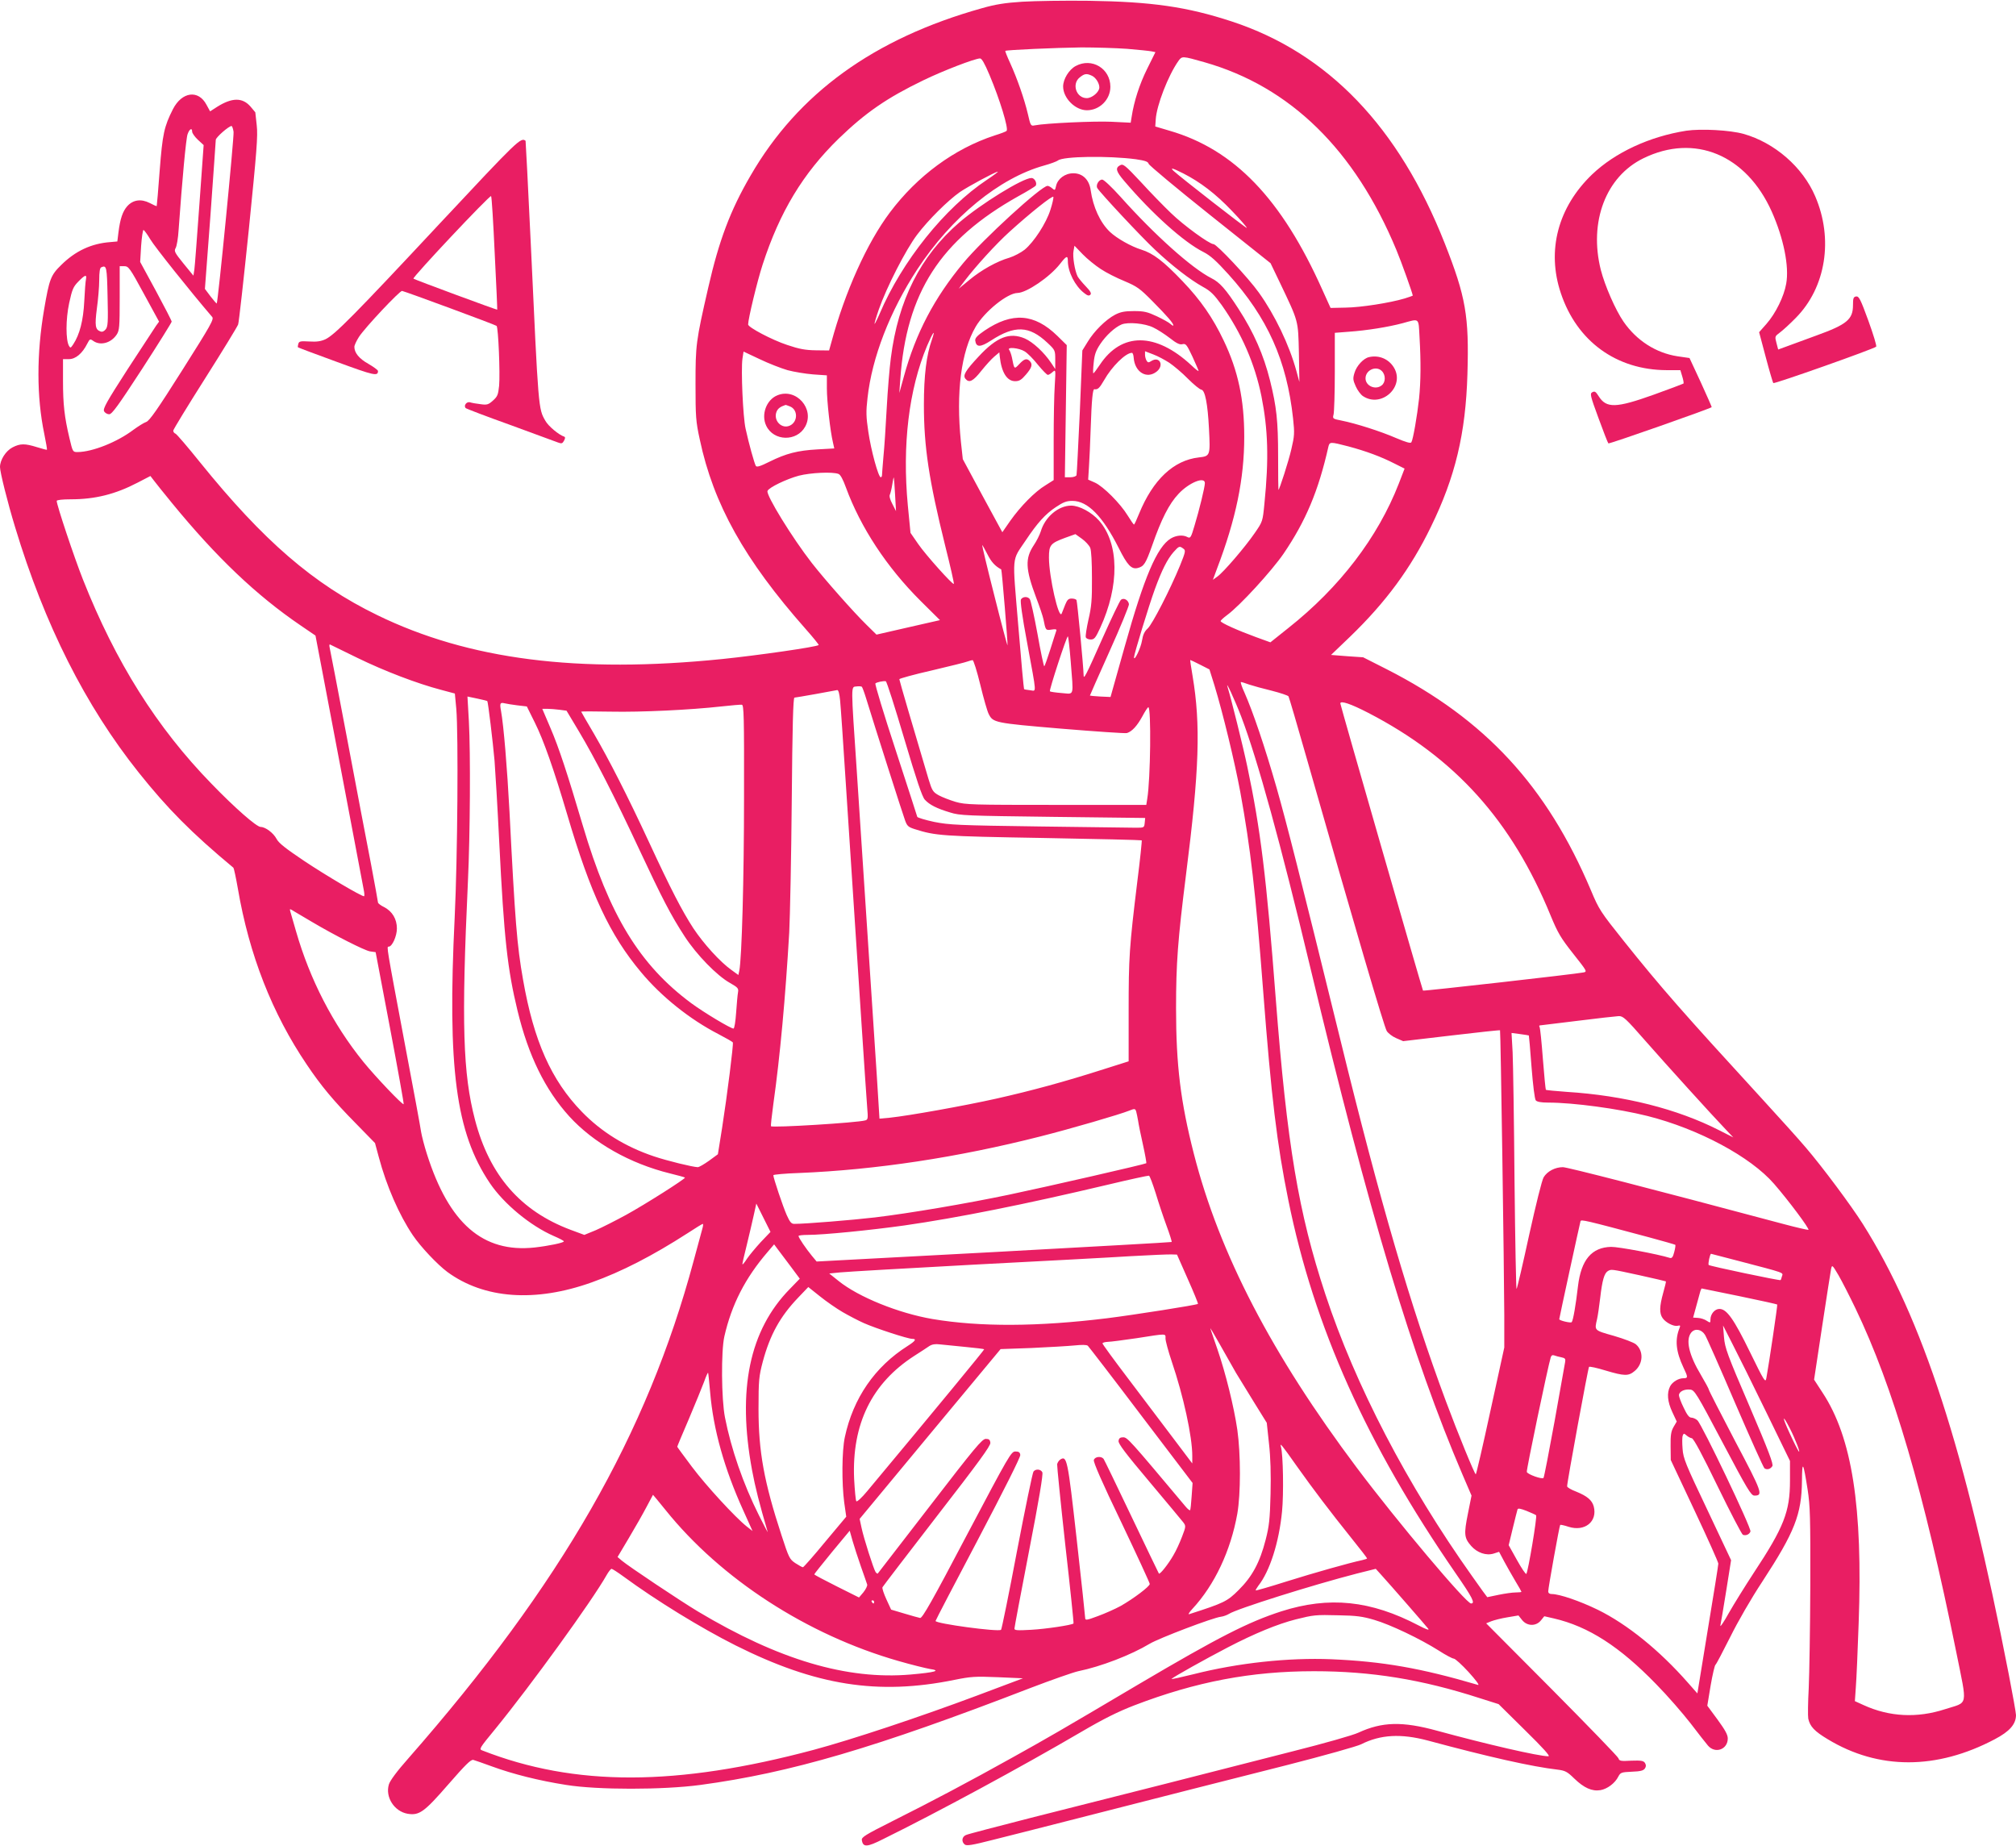 <?xml version="1.0" standalone="no"?>
<!DOCTYPE svg PUBLIC "-//W3C//DTD SVG 20010904//EN"
 "http://www.w3.org/TR/2001/REC-SVG-20010904/DTD/svg10.dtd">
<svg version="1.0" xmlns="http://www.w3.org/2000/svg"
 width="1280pt" height="1172pt" viewBox="0 0 1280 1172"
 preserveAspectRatio="xMidYMid meet">
<g transform="translate(0,1172) scale(0.1,-0.1)"
fill="#e91e63" stroke="none">
<path d="M6490 11709 c-110 -7 -171 -17 -255 -41 -686 -192 -1167 -540 -1469
-1062 -129 -221 -201 -413 -269 -711 -79 -344 -81 -365 -81 -615 0 -205 2
-236 27 -350 87 -411 284 -764 672 -1203 48 -54 85 -100 83 -102 -11 -12 -388
-66 -613 -89 -915 -93 -1610 -4 -2190 279 -405 197 -722 471 -1125 970 -78 97
-148 179 -156 182 -8 3 -14 11 -14 19 0 7 91 156 202 331 111 175 205 329 210
343 5 14 35 286 68 605 50 496 58 592 50 660 -5 44 -9 81 -9 82 -1 1 -15 18
-31 37 -51 58 -117 57 -211 -2 l-45 -29 -23 42 c-51 97 -156 83 -213 -28 -56
-111 -66 -156 -84 -388 -9 -123 -18 -225 -19 -227 -2 -2 -21 7 -44 19 -55 28
-106 21 -143 -20 -29 -33 -45 -79 -56 -167 l-7 -57 -45 -4 c-120 -9 -221 -56
-311 -145 -67 -65 -76 -90 -109 -283 -48 -280 -48 -554 1 -789 11 -54 19 -100
17 -101 -2 -2 -30 6 -63 16 -77 24 -106 24 -155 -1 -43 -22 -80 -80 -80 -125
0 -32 48 -225 96 -382 187 -619 446 -1133 785 -1558 183 -229 334 -382 601
-604 3 -3 16 -62 28 -131 72 -422 218 -794 438 -1119 90 -134 168 -228 310
-372 l123 -126 24 -89 c49 -184 129 -367 216 -496 50 -74 156 -186 219 -233
233 -171 558 -195 918 -66 188 67 386 169 608 312 50 33 93 59 96 59 4 0 2
-15 -3 -32 -5 -18 -30 -109 -55 -203 -296 -1101 -840 -2051 -1811 -3158 -72
-81 -117 -142 -124 -166 -24 -80 34 -171 119 -186 74 -12 105 10 258 186 110
126 143 159 159 156 11 -3 65 -22 120 -42 131 -48 297 -90 470 -117 199 -32
613 -32 852 0 571 77 1110 235 2094 615 136 52 273 100 305 107 143 29 335
103 453 174 58 35 404 167 454 172 15 2 37 10 50 18 49 32 529 183 812 256
l120 30 30 -33 c61 -67 290 -330 303 -347 9 -12 -12 -5 -60 20 -305 160 -569
187 -873 90 -210 -68 -397 -163 -904 -462 -510 -302 -582 -343 -803 -466 -265
-148 -516 -281 -766 -406 -167 -84 -193 -100 -190 -118 7 -47 32 -46 135 6
345 170 876 457 1257 680 145 85 236 130 340 170 389 149 739 216 1139 216
364 0 684 -52 1052 -171 l120 -38 168 -166 c117 -115 162 -165 148 -165 -61 0
-391 76 -706 162 -222 61 -350 57 -500 -12 -33 -16 -220 -69 -415 -118 -195
-50 -562 -143 -815 -208 -253 -64 -635 -161 -850 -215 -214 -55 -400 -103
-412 -109 -26 -11 -30 -42 -8 -60 12 -10 45 -5 178 29 89 22 304 77 477 121
613 157 980 250 1395 355 231 59 441 118 467 131 123 62 253 69 423 24 386
-104 661 -166 825 -185 48 -6 61 -13 105 -56 62 -60 113 -83 167 -74 44 8 92
44 113 86 14 26 19 28 86 31 55 2 74 7 83 21 8 12 8 22 0 35 -10 14 -24 16
-87 14 -66 -4 -76 -2 -81 15 -3 10 -194 207 -423 438 l-417 419 32 13 c18 7
64 19 102 25 l71 12 23 -29 c32 -40 89 -41 120 -2 l21 26 61 -14 c220 -51 418
-179 649 -417 72 -73 169 -185 218 -248 48 -63 98 -127 111 -142 46 -54 126
-25 126 45 0 24 -17 54 -65 120 l-65 88 21 127 c12 70 26 130 31 133 5 3 46
82 93 175 49 99 133 245 205 354 205 314 249 426 251 639 1 133 8 122 36 -56
16 -104 18 -176 17 -608 -1 -269 -6 -563 -10 -652 -5 -89 -6 -177 -3 -194 11
-50 39 -80 124 -131 322 -195 691 -195 1060 0 95 50 134 95 135 153 0 14 -21
131 -46 260 -278 1429 -547 2257 -927 2859 -74 117 -258 364 -362 485 -42 50
-165 186 -273 304 -507 553 -645 710 -884 1009 -146 183 -156 198 -207 320
-280 661 -670 1084 -1296 1403 l-150 76 -102 7 -102 8 121 116 c227 219 386
435 513 697 155 317 221 593 232 970 11 369 -10 490 -144 830 -292 740 -741
1208 -1353 1409 -284 93 -507 125 -905 131 -154 2 -345 -1 -425 -6z m666 -299
c71 -6 141 -13 155 -16 l25 -5 -53 -107 c-48 -97 -83 -205 -98 -304 l-6 -37
-122 6 c-108 5 -418 -9 -488 -23 -24 -5 -26 -2 -43 73 -23 97 -68 225 -112
322 -19 41 -33 76 -31 78 6 6 321 20 483 22 89 0 219 -4 290 -9z m491 -85
c545 -155 955 -556 1219 -1192 30 -71 104 -278 104 -290 0 -1 -24 -9 -52 -18
-94 -28 -279 -57 -376 -58 l-94 -2 -52 115 c-259 579 -560 891 -970 1010 l-91
27 3 44 c5 89 79 280 144 372 23 32 24 32 165 -8z m-1364 -82 c65 -154 122
-341 108 -354 -3 -4 -37 -17 -76 -29 -256 -84 -490 -256 -665 -489 -145 -193
-284 -501 -372 -826 l-14 -50 -84 1 c-67 1 -105 8 -182 34 -97 32 -248 112
-248 130 0 35 58 276 92 380 109 335 256 579 484 801 170 164 304 257 538 370
124 60 324 137 358 138 11 1 29 -30 61 -106z m-4800 -360 c4 -32 -99 -1082
-107 -1090 -1 -1 -19 19 -39 45 l-36 48 35 464 c18 256 34 473 34 482 0 16 83
88 100 88 4 0 10 -17 13 -37z m-263 1 c0 -9 16 -32 36 -51 l37 -34 -27 -377
c-15 -207 -29 -394 -32 -414 l-6 -38 -63 77 c-56 69 -61 79 -50 98 7 11 16 63
19 115 23 322 47 580 57 608 12 34 29 43 29 16z m5992 -175 c60 -9 77 -15 81
-29 3 -10 178 -156 390 -325 l384 -306 61 -127 c118 -248 114 -233 119 -442
l3 -185 -19 70 c-45 165 -137 356 -238 497 -65 92 -268 308 -288 308 -26 0
-191 120 -270 197 -45 43 -131 131 -191 197 -102 109 -113 117 -132 107 -32
-17 -27 -38 26 -100 176 -207 379 -389 503 -451 45 -23 81 -56 159 -142 248
-275 370 -547 410 -915 10 -93 9 -110 -11 -195 -17 -75 -76 -258 -82 -258 -1
0 -2 96 -2 213 0 225 -10 315 -51 480 -41 164 -103 306 -201 457 -80 124 -119
168 -172 194 -125 64 -359 273 -578 518 -54 60 -105 108 -115 108 -21 0 -42
-35 -31 -54 17 -29 279 -310 367 -392 106 -100 222 -190 305 -236 48 -26 70
-49 118 -115 126 -179 210 -371 252 -578 42 -211 48 -397 19 -683 -11 -113
-11 -113 -62 -187 -62 -90 -197 -247 -236 -275 l-29 -21 25 68 c121 317 174
572 174 840 0 236 -39 420 -131 612 -68 143 -146 256 -261 376 -121 127 -187
177 -261 200 -65 20 -157 72 -200 113 -62 59 -107 158 -122 264 -9 67 -51 108
-110 108 -53 0 -100 -35 -110 -81 -6 -28 -8 -29 -24 -15 -10 9 -23 16 -30 16
-39 0 -410 -339 -535 -490 -184 -221 -302 -446 -377 -720 l-29 -105 6 85 c38
552 254 887 751 1165 57 31 105 61 109 66 10 17 -7 49 -27 49 -55 0 -322 -165
-459 -283 -246 -213 -387 -491 -434 -861 -8 -61 -20 -203 -26 -316 -6 -113
-15 -252 -21 -310 -5 -58 -9 -111 -9 -117 0 -7 -4 -13 -8 -13 -15 0 -62 172
-79 290 -14 94 -15 127 -5 213 28 257 143 553 316 817 218 332 521 580 805
659 40 11 80 26 88 32 32 27 321 31 495 8z m301 -90 c108 -55 205 -129 308
-237 55 -57 98 -107 95 -109 -3 -4 -423 323 -466 363 -22 22 -5 17 63 -17z
m-1246 -40 c-268 -178 -540 -517 -682 -851 -16 -37 -31 -66 -32 -64 -2 2 10
43 27 92 49 140 171 379 243 474 71 94 195 217 272 271 53 36 224 128 240 129
5 0 -26 -23 -68 -51z m402 -192 c-27 -85 -104 -203 -163 -252 -24 -19 -68 -42
-97 -51 -80 -23 -178 -78 -254 -141 l-68 -56 37 49 c73 96 200 235 285 312
131 119 275 234 279 222 2 -6 -6 -43 -19 -83z m-5715 -186 c26 -45 255 -332
393 -493 13 -14 -8 -51 -189 -337 -158 -250 -209 -323 -230 -330 -15 -5 -51
-28 -80 -49 -104 -79 -261 -141 -355 -142 -31 0 -31 0 -52 88 -32 135 -41 215
-41 365 l0 137 38 0 c42 0 85 36 116 98 16 31 18 32 39 17 45 -31 112 -13 148
41 17 26 19 48 19 232 l0 202 29 0 c27 0 35 -10 125 -176 l96 -176 -19 -26
c-10 -15 -91 -139 -180 -275 -134 -208 -159 -252 -150 -268 5 -10 20 -19 32
-19 18 0 57 54 210 289 103 159 187 294 187 299 0 6 -45 93 -100 195 l-100
184 6 102 c4 55 11 101 15 101 4 0 24 -27 43 -59z m6035 -189 c34 -23 102 -57
151 -77 80 -34 97 -46 179 -129 92 -93 131 -138 131 -152 0 -4 -8 0 -18 9 -9
9 -49 31 -87 49 -60 28 -81 33 -145 33 -59 0 -85 -5 -120 -23 -59 -31 -133
-104 -174 -172 l-34 -55 -16 -390 c-10 -214 -19 -396 -21 -402 -3 -7 -20 -13
-39 -13 l-35 0 6 419 6 420 -60 59 c-146 142 -286 152 -462 33 -47 -32 -61
-48 -59 -63 6 -44 32 -44 100 0 151 98 242 95 358 -14 49 -46 50 -48 50 -107
l0 -60 -26 39 c-45 67 -115 132 -167 155 -97 41 -178 10 -293 -114 -85 -91
-102 -120 -84 -142 23 -28 48 -16 100 50 28 35 65 76 83 91 l32 27 3 -29 c11
-99 46 -154 97 -154 27 0 40 8 69 42 38 44 44 66 24 86 -19 19 -35 14 -66 -19
-33 -35 -32 -35 -47 41 -4 19 -12 41 -17 48 -18 21 61 14 98 -9 18 -11 56 -49
84 -85 29 -35 57 -64 63 -64 6 0 19 8 30 18 20 17 20 16 14 -83 -4 -55 -7
-213 -7 -352 l0 -251 -52 -33 c-67 -40 -159 -134 -224 -226 l-50 -72 -126 232
-125 232 -12 110 c-32 314 1 572 94 731 57 97 201 213 265 214 58 1 205 101
270 184 41 53 50 56 50 19 0 -69 46 -159 103 -203 21 -17 31 -20 40 -11 8 8 1
22 -30 54 -22 23 -45 51 -51 62 -18 36 -33 127 -26 162 l6 33 52 -54 c29 -30
81 -72 115 -94z m-6306 -175 c4 -163 2 -191 -12 -208 -11 -13 -22 -18 -34 -13
-32 12 -36 36 -22 145 8 57 15 139 15 181 0 51 4 78 13 81 34 15 36 4 40 -186z
m-137 111 c-3 -13 -8 -76 -11 -141 -6 -121 -29 -211 -70 -273 -16 -24 -18 -25
-27 -10 -21 38 -21 168 1 271 19 88 26 104 58 137 42 43 55 48 49 16z m8467
-370 c9 -157 8 -277 -3 -388 -12 -109 -38 -261 -49 -278 -5 -8 -33 0 -97 27
-99 43 -256 93 -347 111 -55 11 -57 12 -50 38 4 15 8 138 8 273 l0 246 90 7
c114 8 250 30 340 54 110 30 101 38 108 -90z m-1691 63 c26 -12 74 -43 105
-67 43 -34 64 -44 81 -39 21 5 27 -3 63 -79 21 -46 39 -87 39 -91 0 -4 -21 12
-47 37 -226 209 -442 210 -580 2 -20 -30 -38 -54 -41 -54 -3 0 -2 30 2 66 5
53 14 78 42 120 36 54 92 106 135 124 41 17 149 7 201 -19z m-1405 -77 c-35
-98 -51 -228 -51 -414 0 -267 32 -478 135 -894 33 -131 58 -241 55 -243 -7 -7
-177 182 -226 253 l-49 71 -17 174 c-36 384 6 735 122 1013 37 87 56 113 31
40z m-917 -194 c41 -11 114 -23 163 -27 l87 -6 0 -83 c0 -80 21 -271 39 -345
l8 -36 -106 -6 c-127 -7 -200 -26 -305 -78 -60 -30 -81 -36 -87 -27 -9 15 -44
139 -65 236 -17 75 -30 375 -20 445 l7 45 102 -48 c56 -27 136 -58 177 -70z
m2424 47 c28 -19 82 -64 119 -102 37 -37 75 -68 85 -69 23 -4 40 -89 48 -247
9 -172 8 -175 -64 -183 -161 -18 -292 -142 -380 -358 -15 -37 -29 -68 -32 -68
-3 0 -21 26 -40 57 -47 77 -155 185 -208 209 l-43 19 5 80 c3 44 8 154 11 245
6 182 13 250 23 249 22 -4 33 7 62 57 49 87 137 174 177 174 5 0 10 -14 11
-31 7 -92 83 -138 146 -88 49 39 19 100 -34 67 -17 -11 -22 -11 -30 2 -5 8
-10 25 -10 37 l0 23 52 -20 c28 -10 74 -35 102 -53z m1137 -531 c112 -30 207
-65 293 -109 l64 -32 -37 -96 c-133 -341 -375 -658 -701 -916 l-114 -91 -91
33 c-115 42 -225 91 -225 102 0 4 19 22 41 38 81 59 283 280 358 389 141 207
222 399 285 679 8 33 11 33 127 3z m-3237 -175 c12 -4 29 -36 47 -86 93 -253
258 -505 475 -721 l122 -121 -202 -46 -201 -46 -63 62 c-80 78 -265 287 -347
392 -124 159 -292 432 -282 458 8 22 121 76 199 97 74 19 215 26 252 11z
m-4231 -186 c282 -344 534 -584 816 -776 l94 -64 43 -225 c47 -245 250 -1319
263 -1387 5 -24 6 -43 2 -43 -18 0 -245 134 -381 225 -116 78 -160 112 -174
139 -20 38 -71 76 -101 76 -26 0 -164 121 -311 273 -349 358 -610 774 -817
1297 -57 144 -167 474 -167 500 0 6 38 10 88 10 156 0 284 32 426 106 l81 42
20 -26 c11 -15 64 -81 118 -147z m4590 55 l6 -105 -23 45 c-15 28 -21 51 -16
60 4 8 11 37 15 63 4 26 8 47 10 45 1 -2 5 -50 8 -108z m1967 73 c0 -25 -36
-173 -66 -271 -22 -75 -26 -81 -44 -72 -29 16 -72 12 -107 -9 -87 -54 -168
-243 -292 -686 -34 -121 -68 -242 -76 -270 l-14 -50 -66 3 c-36 2 -65 5 -65 6
0 2 56 128 125 282 69 153 124 288 123 298 -4 27 -33 43 -51 28 -7 -6 -60
-116 -117 -244 -107 -241 -120 -266 -120 -233 -1 54 -40 466 -45 475 -3 6 -17
10 -31 10 -20 0 -28 -8 -40 -37 -8 -21 -19 -47 -23 -58 -18 -43 -81 234 -81
355 0 80 9 91 104 126 l64 23 42 -30 c22 -16 46 -42 52 -57 7 -16 11 -92 11
-192 1 -136 -3 -183 -22 -263 -12 -54 -20 -105 -17 -113 3 -8 17 -14 31 -14
23 0 31 10 60 73 124 269 121 536 -7 682 -47 53 -125 95 -177 95 -81 0 -166
-72 -193 -164 -7 -22 -27 -62 -44 -87 -56 -84 -54 -150 14 -331 22 -57 43
-120 47 -139 14 -71 14 -72 52 -66 24 4 33 2 30 -6 -2 -7 -20 -60 -38 -119
-19 -59 -36 -108 -39 -108 -3 0 -23 93 -43 207 -21 114 -43 213 -49 220 -14
18 -45 16 -56 -3 -5 -10 8 -108 39 -272 63 -344 61 -308 19 -304 -19 2 -37 5
-38 7 -2 2 -19 185 -37 406 -38 456 -43 403 48 539 74 111 124 166 190 210 48
32 68 40 106 40 97 0 192 -97 294 -299 55 -110 81 -137 121 -127 39 10 50 27
91 142 58 167 108 266 168 329 66 71 167 112 167 68z m-1380 -453 c24 -48 48
-74 87 -95 4 -2 43 -478 40 -482 -2 -1 -40 141 -84 317 -45 176 -79 320 -77
320 2 0 17 -27 34 -60z m1243 37 c16 -11 15 -19 -21 -108 -63 -153 -175 -371
-205 -399 -20 -18 -30 -39 -36 -76 -7 -46 -50 -137 -51 -107 0 19 94 327 133
434 44 120 78 188 118 234 35 39 38 40 62 22z m-715 -714 c18 -232 25 -209
-57 -203 -38 3 -72 8 -75 11 -6 6 106 349 114 349 3 0 11 -71 18 -157z m-4528
20 c170 -83 379 -163 532 -203 l86 -23 9 -96 c14 -161 8 -950 -10 -1322 -47
-962 7 -1369 223 -1690 89 -132 257 -271 406 -336 35 -15 64 -30 64 -34 0 -9
-97 -29 -186 -39 -328 -35 -543 152 -683 592 -17 53 -33 116 -37 140 -3 24
-50 279 -105 568 -117 623 -115 610 -101 610 22 0 52 67 52 115 0 60 -29 109
-81 136 -21 10 -39 24 -39 29 0 5 -20 114 -44 242 -25 128 -93 485 -151 793
-58 308 -109 571 -112 584 -3 13 -2 22 3 19 5 -2 83 -40 174 -85z m3954 -170
c21 -87 45 -170 53 -185 28 -56 35 -58 460 -94 219 -18 407 -31 418 -28 32 10
64 44 98 106 17 32 34 58 38 58 19 0 14 -460 -7 -582 l-6 -38 -571 0 c-534 0
-576 1 -639 19 -37 11 -86 30 -108 42 -37 21 -42 29 -65 104 -92 309 -185 626
-185 633 0 4 93 30 208 56 114 27 216 52 227 57 11 4 25 8 30 8 6 1 28 -70 49
-156z m1396 127 l59 -30 32 -102 c53 -174 128 -483 164 -677 65 -357 97 -632
145 -1261 52 -678 88 -976 160 -1330 163 -805 498 -1550 1062 -2368 108 -156
126 -192 98 -192 -31 0 -468 519 -724 860 -541 721 -873 1359 -1036 1995 -84
329 -113 561 -113 925 0 283 11 432 63 845 85 668 94 953 42 1263 -10 56 -16
102 -15 102 2 0 30 -13 63 -30z m-1879 -469 c79 -266 114 -370 131 -388 29
-32 76 -56 160 -81 63 -20 101 -21 653 -28 l586 -7 -3 -31 c-3 -30 -4 -31 -53
-31 -27 0 -304 4 -615 8 -519 7 -573 10 -669 29 -56 12 -105 27 -107 32 -1 6
-64 198 -138 426 -75 228 -132 417 -128 421 8 8 51 17 66 14 6 -1 58 -165 117
-364z m2190 343 c24 -8 89 -26 143 -39 55 -14 103 -30 107 -36 4 -7 55 -181
114 -388 308 -1079 494 -1714 510 -1737 9 -14 36 -35 60 -45 l44 -19 306 36
c168 20 308 35 309 33 4 -5 26 -1524 27 -1809 l0 -205 -88 -402 c-48 -222 -90
-403 -93 -403 -7 0 -113 258 -190 465 -223 599 -419 1269 -670 2295 -260 1056
-338 1364 -405 1600 -74 258 -150 482 -204 604 -17 36 -26 66 -22 66 5 0 28
-7 52 -16z m-2433 -84 c53 -173 234 -740 248 -777 13 -37 21 -44 62 -57 133
-42 170 -45 812 -56 344 -6 627 -13 629 -15 2 -3 -10 -120 -28 -262 -51 -418
-55 -482 -55 -819 l0 -322 -161 -51 c-244 -78 -453 -135 -680 -186 -206 -46
-553 -108 -675 -121 l-66 -6 -17 273 c-20 309 -83 1260 -127 1932 -38 562 -38
535 -2 539 15 2 30 1 34 -2 3 -3 15 -34 26 -70z m2383 -120 c104 -274 249
-801 439 -1595 372 -1557 647 -2471 965 -3215 l58 -135 -23 -115 c-26 -130
-24 -154 21 -205 38 -43 95 -63 143 -48 l34 11 33 -62 c18 -33 50 -90 71 -125
21 -34 38 -65 38 -67 0 -2 -17 -4 -37 -4 -21 0 -69 -7 -108 -15 -38 -8 -71
-15 -72 -15 -1 0 -45 60 -96 133 -412 579 -742 1213 -932 1790 -171 518 -243
948 -315 1877 -59 771 -97 1079 -181 1475 -25 120 -104 437 -124 500 -19 60
45 -78 86 -185z m-2547 103 c4 -38 20 -273 36 -523 16 -250 39 -594 50 -765
11 -170 34 -515 50 -765 16 -250 33 -489 36 -531 6 -70 5 -77 -12 -82 -51 -15
-592 -48 -599 -37 -2 3 5 66 15 140 43 304 77 681 101 1090 5 102 13 479 16
838 4 471 9 652 17 653 6 0 67 11 136 23 69 13 130 24 136 25 8 0 14 -25 18
-66z m-2240 -4 c5 -6 35 -256 46 -379 5 -63 19 -297 30 -520 30 -607 52 -803
116 -1067 69 -285 175 -501 328 -670 154 -169 385 -300 641 -363 50 -12 92
-24 94 -26 6 -6 -252 -170 -374 -237 -66 -36 -153 -80 -192 -97 l-73 -30 -89
33 c-316 119 -513 345 -605 697 -77 294 -87 611 -45 1515 14 301 17 811 6
1016 l-9 157 62 -13 c33 -7 62 -14 64 -16z m191 -27 l60 -7 51 -103 c55 -110
120 -295 205 -582 148 -503 271 -766 469 -1002 129 -155 309 -299 491 -393 48
-25 90 -49 92 -53 5 -10 -36 -336 -68 -541 l-27 -169 -56 -41 c-31 -22 -63
-41 -72 -41 -32 1 -193 40 -279 69 -181 61 -333 155 -457 283 -194 200 -305
449 -373 838 -39 219 -51 377 -86 1065 -15 283 -37 548 -54 642 -9 48 -6 55
23 48 12 -3 48 -9 81 -13z m5403 -48 c551 -285 910 -684 1157 -1286 46 -111
64 -142 143 -242 90 -114 91 -115 64 -120 -49 -10 -1013 -119 -1017 -115 -4 4
-525 1813 -525 1823 0 20 66 -2 178 -60z m-3964 -534 c0 -515 -14 -1021 -30
-1103 l-6 -27 -44 32 c-72 51 -177 167 -242 265 -71 109 -144 250 -282 548
-136 293 -252 520 -349 687 -45 76 -81 139 -81 140 0 2 84 2 187 0 196 -4 505
11 703 33 63 7 122 12 130 11 13 -1 15 -73 14 -586z m-1172 554 l45 -6 79
-132 c101 -169 224 -409 380 -743 148 -316 203 -423 291 -558 76 -117 205
-249 287 -295 51 -29 56 -35 52 -59 -3 -14 -8 -72 -12 -128 -4 -58 -11 -103
-17 -103 -18 0 -188 102 -268 161 -328 243 -520 558 -689 1129 -98 331 -152
495 -205 618 l-52 122 32 0 c18 0 52 -3 77 -6z m-1571 -1347 c145 -86 333
-181 368 -187 l36 -5 91 -480 c50 -264 89 -482 87 -485 -7 -7 -179 174 -257
270 -193 239 -338 521 -426 826 -17 60 -34 118 -37 128 -5 18 -4 18 28 -2 19
-11 68 -40 110 -65z m8465 -754 c129 -147 424 -473 518 -571 l41 -43 -89 45
c-267 136 -603 221 -968 244 -70 5 -130 11 -133 13 -2 3 -11 92 -19 197 -8
105 -17 196 -21 202 -3 5 -3 10 2 10 4 1 112 14 238 29 127 16 244 29 262 30
28 1 44 -13 169 -156z m-739 33 c1 -1 9 -91 17 -200 9 -115 20 -204 27 -212 8
-9 33 -14 78 -14 162 0 448 -39 631 -85 325 -82 655 -259 804 -431 93 -107
228 -288 218 -292 -5 -1 -76 15 -158 37 -862 230 -1373 361 -1401 361 -49 0
-99 -26 -122 -64 -11 -18 -49 -172 -92 -366 -40 -184 -76 -339 -80 -343 -3 -5
-9 304 -13 685 -3 381 -9 749 -12 817 l-7 123 54 -7 c30 -4 55 -8 56 -9z
m-2493 -483 c3 -10 8 -36 12 -58 3 -22 17 -91 31 -153 14 -63 23 -115 21 -117
-6 -6 -630 -149 -873 -200 -273 -57 -626 -117 -850 -144 -146 -17 -440 -41
-512 -41 -19 0 -28 12 -48 56 -24 54 -85 236 -85 253 0 4 73 11 163 14 488 20
1009 99 1532 232 194 49 506 140 565 164 35 14 38 13 44 -6z m124 -519 c18
-60 49 -153 69 -207 20 -54 34 -99 32 -102 -2 -2 -510 -30 -1129 -64 l-1125
-60 -30 36 c-37 45 -85 115 -85 126 0 4 26 7 58 7 100 0 400 30 614 60 341 49
761 133 1293 259 138 33 254 58 260 57 5 -1 24 -52 43 -112z m-2508 -310 c-33
-36 -72 -83 -87 -105 -14 -22 -27 -38 -29 -36 -2 1 10 54 26 117 15 63 36 150
45 192 l17 77 45 -90 45 -90 -62 -65z m5639 31 c90 -24 165 -46 168 -48 2 -3
-1 -24 -7 -46 -8 -32 -15 -41 -28 -37 -76 24 -328 71 -373 70 -123 -3 -190
-82 -210 -249 -14 -121 -31 -219 -40 -229 -6 -7 -79 10 -79 19 0 7 131 609
135 622 4 12 27 7 434 -102z m-5452 -181 l61 -82 -63 -65 c-257 -262 -335
-639 -240 -1151 20 -108 47 -214 99 -391 4 -11 -22 37 -56 106 -100 200 -176
421 -215 620 -23 117 -25 421 -4 514 46 202 132 371 276 538 l40 47 20 -27
c11 -15 48 -64 82 -109z m2524 -83 c38 -85 67 -156 65 -159 -7 -7 -408 -70
-576 -91 -439 -54 -807 -56 -1110 -5 -215 37 -468 139 -595 241 l-60 48 70 7
c39 4 419 26 845 49 426 22 876 46 1000 54 124 7 240 12 259 11 l34 -1 68
-154z m3500 113 c298 -78 281 -72 273 -97 -3 -12 -7 -23 -9 -24 -3 -5 -450 89
-456 96 -6 6 8 71 15 71 2 0 82 -21 177 -46z m739 -299 c240 -499 434 -1163
641 -2185 71 -353 78 -313 -71 -361 -178 -58 -354 -49 -518 26 l-55 25 6 88
c4 48 12 231 18 407 27 738 -42 1179 -229 1463 l-54 83 51 337 c28 185 54 350
57 366 6 28 8 26 47 -40 22 -38 70 -132 107 -209z m-1371 209 c91 -20 167 -38
168 -39 2 -1 -6 -34 -17 -73 -24 -86 -25 -130 -4 -160 20 -29 71 -55 96 -49
15 4 18 2 13 -11 -32 -77 -25 -151 24 -255 29 -60 29 -67 0 -67 -32 0 -70 -23
-85 -51 -22 -43 -17 -98 14 -164 l28 -60 -20 -34 c-16 -28 -20 -51 -19 -122
l1 -88 151 -321 c83 -176 151 -328 151 -337 0 -9 -30 -198 -67 -420 l-66 -404
-60 68 c-180 205 -385 371 -572 463 -113 55 -243 100 -293 100 -14 0 -22 6
-22 17 0 22 71 417 76 422 2 2 26 -3 53 -12 103 -33 185 33 160 129 -11 40
-42 66 -111 94 -32 12 -58 27 -58 34 -1 23 133 751 139 758 3 4 50 -6 105 -23
121 -36 146 -36 185 -3 54 45 58 126 8 169 -12 11 -75 35 -140 54 -127 36
-124 33 -107 106 5 22 14 83 20 135 13 113 26 156 48 170 23 13 17 14 201 -26z
m-5059 -234 c38 -22 99 -54 135 -70 74 -33 279 -100 307 -100 29 0 21 -13 -29
-45 -209 -132 -346 -332 -399 -579 -19 -88 -20 -292 -4 -414 l13 -91 -134
-160 c-73 -89 -137 -161 -141 -161 -5 0 -26 12 -48 26 -37 25 -41 33 -88 177
-111 339 -146 531 -146 802 0 185 3 208 27 300 46 171 110 287 225 407 l64 67
74 -59 c41 -33 106 -78 144 -100z m5694 101 c131 -27 239 -51 240 -53 3 -3
-52 -374 -69 -467 -6 -32 -12 -23 -104 165 -103 211 -148 274 -194 274 -30 0
-57 -33 -57 -67 0 -22 -1 -23 -24 -8 -13 9 -37 17 -55 18 -17 1 -31 2 -31 2 0
1 42 154 46 168 3 9 7 17 8 17 2 0 110 -22 240 -49z m-3197 -486 c20 -33 72
-118 116 -189 l80 -129 14 -131 c10 -87 13 -195 10 -321 -4 -162 -9 -204 -31
-290 -37 -145 -86 -235 -172 -320 -72 -72 -93 -82 -314 -153 -8 -3 1 13 21 34
141 152 243 369 285 604 22 127 22 377 0 533 -21 144 -74 359 -126 510 -21 62
-42 121 -45 132 -4 11 23 -34 60 -100 37 -66 83 -147 102 -180z m3367 -250
l151 -310 0 -125 c0 -197 -38 -295 -231 -587 -53 -81 -124 -195 -157 -253 -32
-58 -57 -94 -54 -80 3 14 20 113 37 220 l31 195 -151 320 c-138 290 -153 326
-157 387 -3 37 -3 74 1 84 6 15 8 15 24 1 9 -8 25 -17 34 -18 12 -3 66 -104
164 -306 81 -166 153 -304 160 -307 19 -7 41 2 48 21 8 19 -308 680 -337 706
-10 9 -28 17 -39 17 -13 0 -27 18 -48 63 -17 34 -30 70 -30 79 0 23 34 40 71
36 28 -3 39 -20 207 -338 157 -297 180 -335 201 -335 57 0 51 18 -123 347 -91
174 -166 320 -166 325 0 5 -23 47 -50 93 -77 128 -99 224 -62 270 23 28 64 22
87 -14 9 -13 95 -208 191 -432 97 -225 181 -412 187 -416 17 -11 38 -5 50 14
8 12 -23 95 -145 380 -142 330 -156 370 -162 438 l-6 75 61 -120 c34 -66 130
-259 213 -430z m-3814 467 c0 -15 18 -82 40 -147 74 -218 130 -475 130 -598
l0 -48 -123 163 c-68 90 -196 259 -285 377 -89 117 -162 217 -162 222 0 5 15
9 33 10 17 0 100 11 182 23 198 31 185 31 185 -2z m-1273 -53 c65 -6 120 -13
122 -15 3 -2 -301 -371 -743 -901 -33 -40 -64 -69 -69 -64 -4 4 -10 68 -14
142 -15 348 112 607 382 781 39 25 81 52 95 62 17 11 38 15 67 11 24 -2 96
-10 160 -16z m1118 -434 l327 -430 -6 -84 c-3 -46 -7 -86 -10 -89 -3 -2 -16 8
-29 24 -356 424 -369 439 -396 439 -19 0 -27 -6 -29 -23 -3 -17 45 -80 195
-258 109 -130 206 -246 216 -259 17 -23 17 -26 -8 -91 -14 -37 -38 -90 -55
-118 -32 -56 -86 -124 -92 -116 -2 3 -80 165 -173 360 -93 195 -173 361 -178
368 -15 19 -55 15 -62 -7 -4 -13 52 -142 175 -397 99 -208 180 -383 180 -390
0 -16 -104 -94 -185 -140 -35 -19 -100 -48 -144 -64 -72 -27 -81 -28 -81 -12
0 9 -24 235 -54 501 -57 509 -62 531 -104 505 -9 -6 -18 -20 -20 -30 -1 -11
22 -242 52 -514 31 -271 54 -495 52 -497 -10 -10 -176 -35 -268 -40 -89 -5
-108 -4 -107 8 0 8 42 230 93 494 63 324 90 486 84 498 -10 20 -41 23 -56 5
-6 -7 -53 -235 -105 -506 -51 -271 -97 -495 -101 -499 -15 -15 -416 39 -416
56 0 4 122 238 271 520 166 316 269 521 267 534 -2 17 -10 22 -31 22 -27 0
-40 -23 -308 -530 -220 -419 -283 -529 -297 -527 -9 2 -54 14 -100 28 l-84 25
-30 65 c-16 35 -28 70 -25 77 3 6 159 210 346 452 265 342 341 446 339 465 -2
20 -9 25 -29 25 -23 0 -70 -56 -354 -425 -181 -234 -330 -427 -332 -430 -2 -2
-8 2 -14 10 -13 21 -75 214 -89 281 l-12 56 447 539 448 539 196 7 c108 5 230
12 271 16 50 5 79 5 87 -2 6 -6 159 -204 338 -441z m2668 368 c25 -5 28 -10
24 -32 -3 -14 -33 -183 -67 -376 -35 -192 -66 -353 -70 -358 -9 -10 -100 22
-106 38 -4 10 133 665 152 728 4 12 11 16 22 12 10 -4 30 -9 45 -12z m-5404
-224 c20 -234 90 -484 210 -748 l59 -131 -37 29 c-74 59 -258 259 -348 379
-51 68 -93 125 -93 127 0 3 33 82 74 177 40 95 84 202 97 237 12 35 24 60 25
55 2 -5 7 -61 13 -125z m6857 -231 c32 -63 68 -156 55 -143 -5 6 -33 60 -60
120 -49 106 -45 121 5 23z m-3131 -238 c103 -145 209 -285 347 -457 54 -67 98
-124 98 -127 0 -2 -15 -7 -32 -11 -77 -16 -307 -81 -482 -136 -104 -33 -191
-58 -193 -56 -2 2 6 15 16 29 73 92 132 276 151 473 11 112 7 360 -7 410 -8
28 2 17 102 -125z m-4009 -277 c351 -437 898 -792 1478 -958 83 -24 173 -46
201 -51 71 -10 35 -21 -123 -35 -404 -35 -837 93 -1352 401 -113 68 -438 285
-482 322 l-27 23 72 121 c40 67 90 155 112 197 22 42 41 77 41 77 1 0 37 -44
80 -97z m5527 -33 c8 -7 -51 -359 -62 -372 -4 -4 -30 35 -59 87 l-53 95 26
108 c14 59 28 112 30 119 3 9 18 6 57 -9 29 -12 57 -24 61 -28z m-4287 -325
c20 -55 37 -107 40 -115 2 -8 -9 -30 -24 -49 l-28 -33 -142 71 c-78 39 -142
73 -142 76 0 3 51 66 112 141 l113 136 18 -64 c10 -35 34 -108 53 -163z
m-1507 -64 c207 -152 490 -326 711 -437 509 -255 904 -318 1390 -219 104 21
131 23 275 17 l160 -7 -290 -109 c-366 -137 -796 -280 -1038 -345 -872 -233
-1517 -234 -2105 -4 -22 8 -18 14 84 138 225 276 613 811 706 976 12 21 26 39
31 39 5 0 39 -22 76 -49z m1591 -161 c0 -5 -2 -10 -4 -10 -3 0 -8 5 -11 10 -3
6 -1 10 4 10 6 0 11 -4 11 -10z m3175 -114 c103 -30 293 -121 410 -195 43 -28
87 -51 95 -51 9 0 52 -39 95 -86 45 -50 71 -84 59 -81 -364 107 -605 149 -931
163 -272 11 -591 -23 -875 -95 -81 -20 -144 -34 -140 -30 16 15 215 126 357
200 171 89 318 149 432 178 113 28 124 30 273 26 111 -2 151 -7 225 -29z"/>
<path d="M6830 11301 c-42 -22 -80 -83 -80 -130 0 -74 77 -151 151 -151 81 0
149 68 149 149 0 116 -118 187 -220 132z m103 -62 c24 -11 47 -47 47 -74 0
-29 -46 -68 -80 -68 -67 0 -97 91 -44 132 30 24 43 26 77 10z"/>
<path d="M8693 9453 c-35 -7 -80 -55 -93 -100 -11 -35 -10 -46 8 -86 11 -25
32 -53 46 -62 118 -78 269 62 196 182 -33 54 -94 80 -157 66z m81 -89 c25 -25
24 -72 -2 -91 -39 -31 -102 -3 -102 45 0 53 68 83 104 46z"/>
<path d="M4935 9210 c-69 -28 -104 -123 -70 -193 47 -99 194 -102 247 -6 63
113 -58 249 -177 199z m80 -70 c52 -20 52 -98 0 -122 -52 -24 -106 32 -85 87
8 21 24 33 57 44 1 1 13 -3 28 -9z"/>
<path d="M10706 10890 c-234 -37 -451 -138 -597 -277 -217 -208 -290 -483
-199 -754 102 -306 353 -488 672 -489 l87 0 12 -40 c7 -22 10 -42 8 -45 -3 -2
-87 -34 -187 -70 -243 -87 -303 -88 -352 -10 -18 29 -25 33 -40 25 -16 -9 -14
-20 39 -164 31 -85 59 -157 63 -161 5 -5 639 218 656 230 1 1 -30 72 -69 157
l-72 155 -76 11 c-137 21 -260 100 -343 220 -51 74 -118 227 -144 328 -77 306
32 593 270 709 325 159 653 23 815 -338 75 -168 112 -348 92 -458 -14 -81 -67
-189 -126 -256 l-46 -52 42 -158 c23 -87 45 -161 48 -165 6 -7 637 216 653
231 5 4 -18 78 -49 164 -50 137 -60 157 -78 155 -17 -3 -20 -11 -20 -55 0 -91
-38 -123 -235 -194 -63 -23 -143 -52 -177 -65 l-63 -23 -11 42 c-11 41 -10 42
22 66 19 14 64 55 101 93 191 193 240 501 123 772 -79 185 -257 340 -455 396
-86 24 -270 34 -364 20z"/>
<path d="M2795 10304 c-547 -586 -670 -710 -729 -738 -29 -13 -55 -17 -102
-14 -56 3 -65 2 -70 -15 -3 -10 -4 -20 -2 -22 2 -2 113 -44 248 -93 237 -87
260 -92 260 -57 -1 6 -28 26 -61 45 -59 33 -89 70 -89 108 0 10 13 38 29 63
38 59 260 295 274 292 27 -6 593 -215 600 -222 11 -11 23 -303 16 -380 -6 -57
-10 -68 -39 -94 -29 -26 -38 -29 -79 -23 -25 3 -56 8 -67 12 -22 6 -42 -22
-27 -37 4 -4 132 -53 283 -107 151 -55 287 -105 302 -111 24 -9 29 -7 39 11 8
15 9 23 1 26 -34 11 -101 67 -119 100 -45 78 -44 66 -93 1126 -17 358 -32 651
-33 652 -30 24 -48 6 -542 -522z m346 -192 c10 -196 17 -357 16 -358 -4 -2
-526 191 -532 197 -8 8 485 532 493 524 4 -3 14 -167 23 -363z"/>
</g>
</svg>
